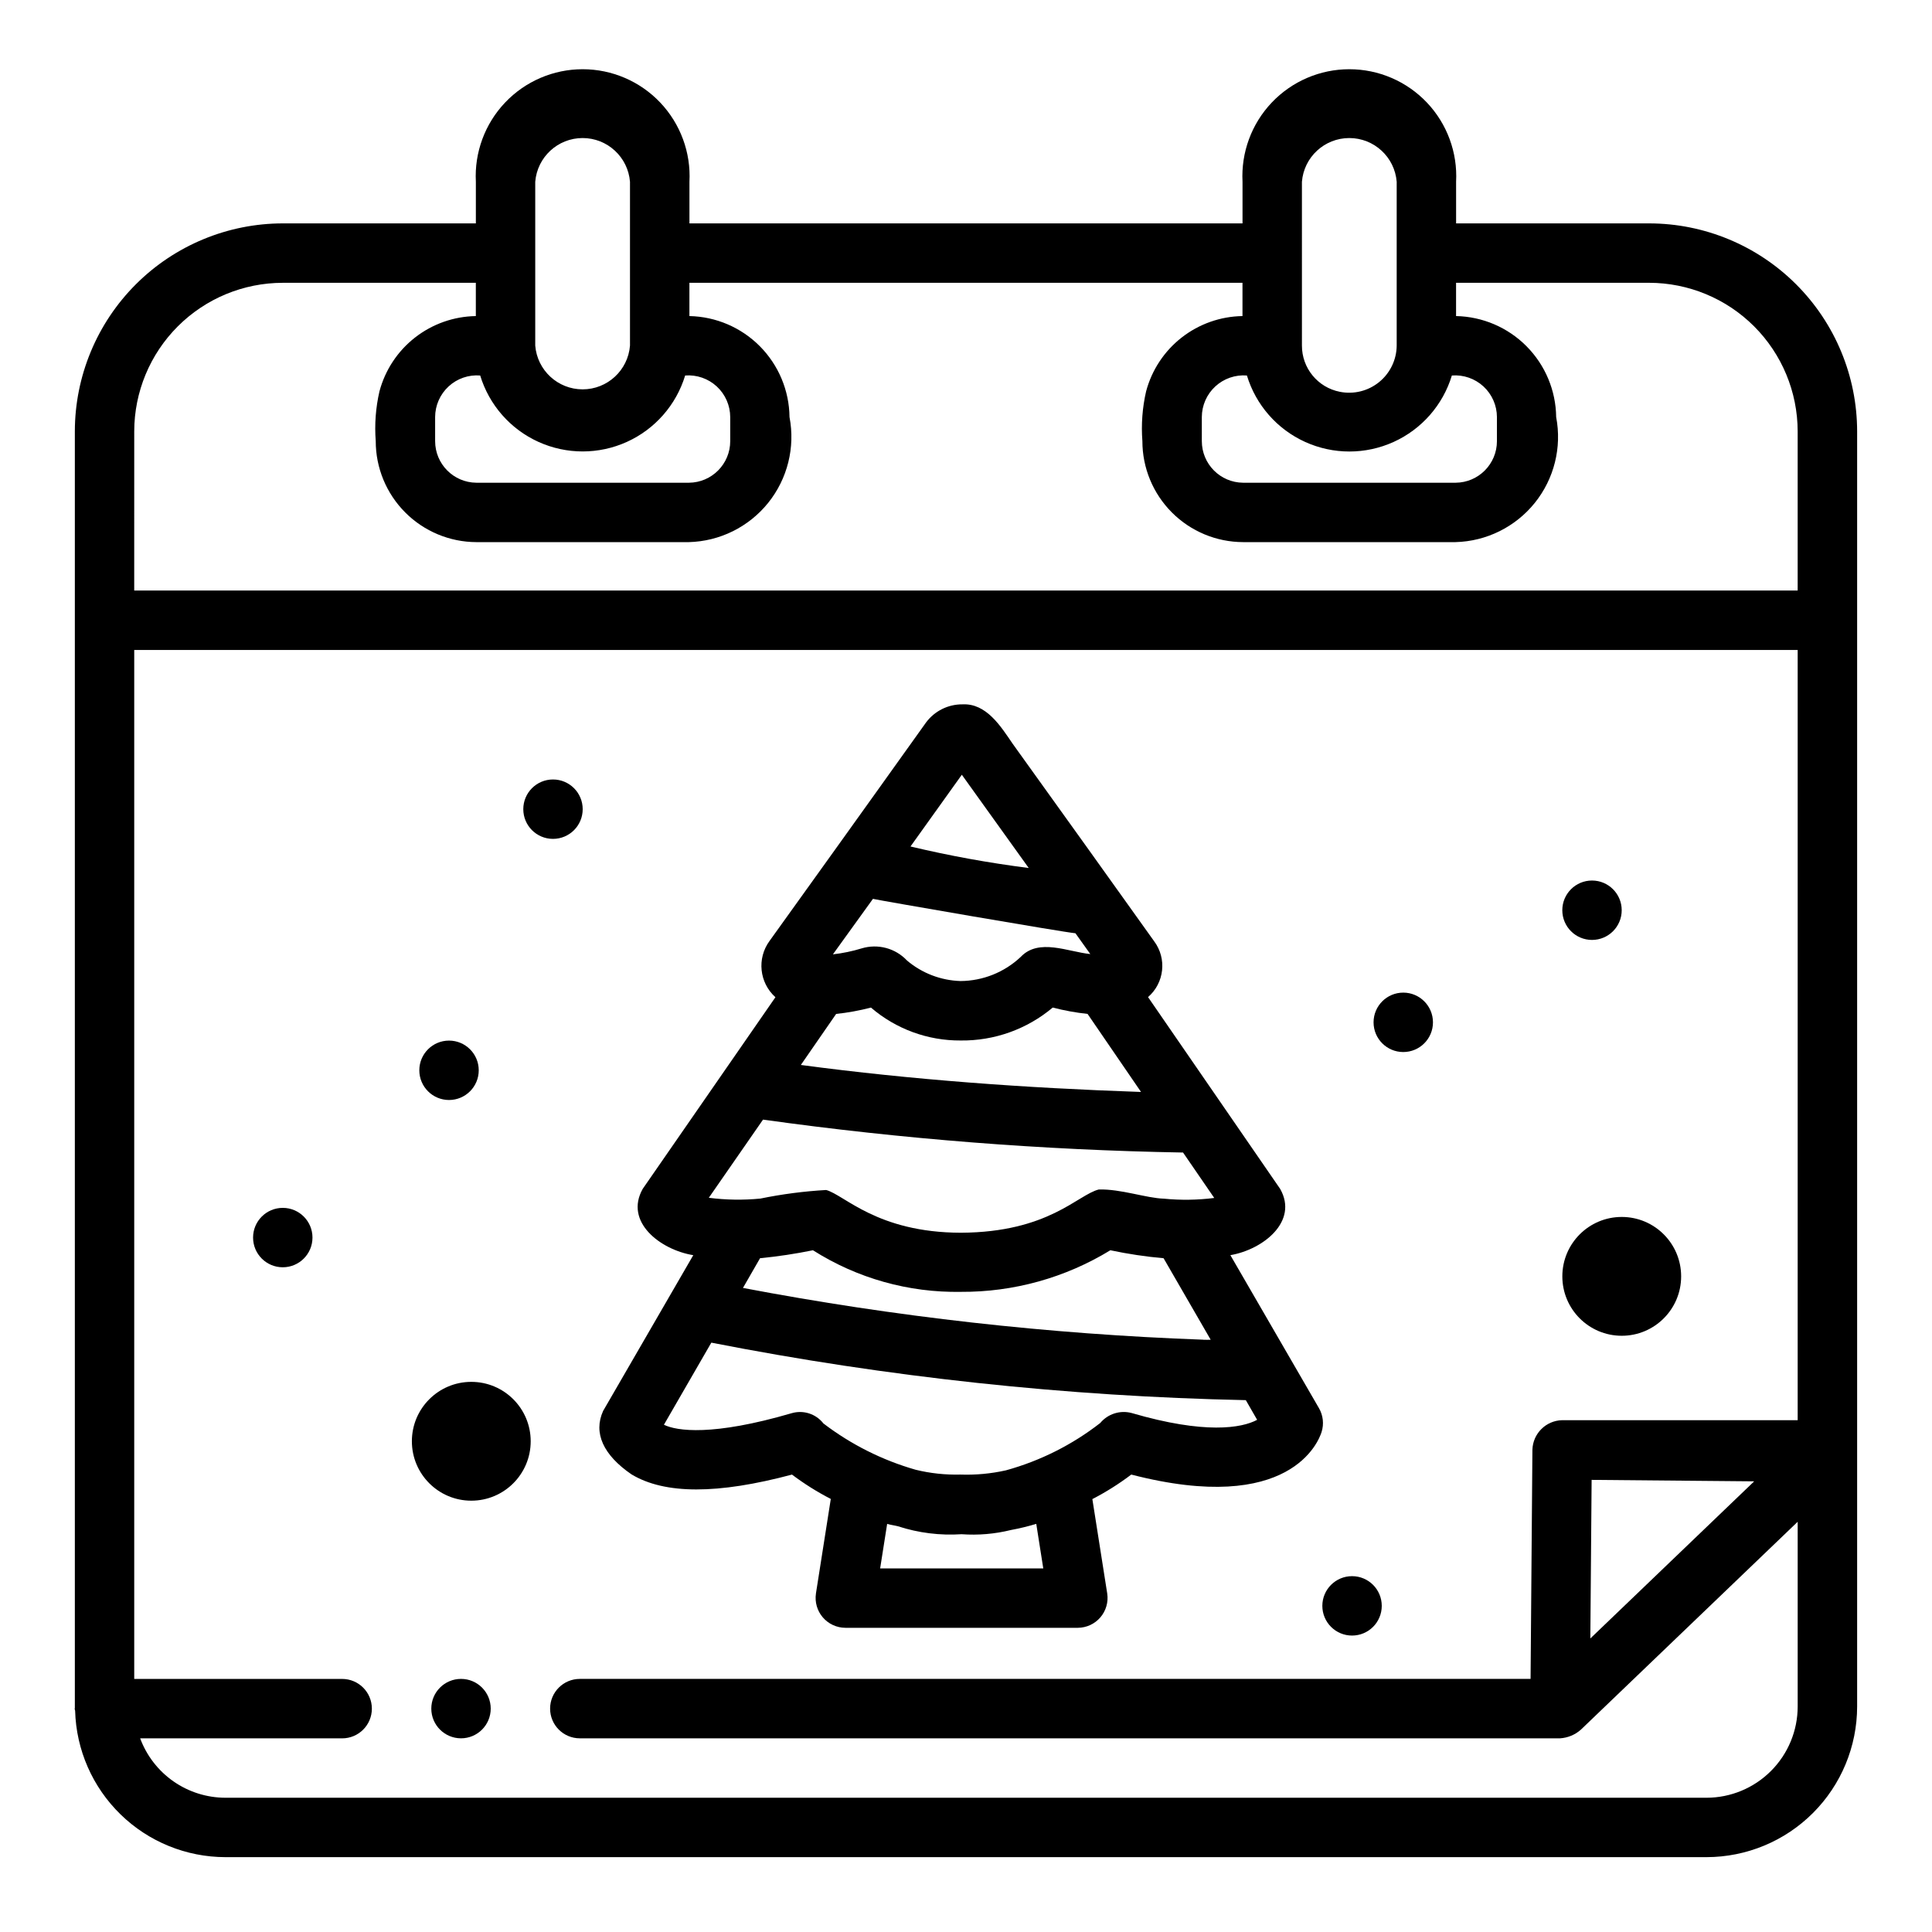 <?xml version="1.0" encoding="UTF-8"?>
<!-- Uploaded to: ICON Repo, www.svgrepo.com, Generator: ICON Repo Mixer Tools -->
<svg fill="#000000" width="800px" height="800px" version="1.1" viewBox="144 144 512 512" xmlns="http://www.w3.org/2000/svg">
 <g>
  <path d="m581.05 203.2h-51.168v-11.023c0.41-7.762-2.387-15.355-7.738-20.996-5.352-5.641-12.785-8.836-20.562-8.836-7.773 0-15.207 3.195-20.559 8.836-5.352 5.641-8.148 13.234-7.742 20.996v11.023h-146.57v-11.023c0.41-7.762-2.391-15.355-7.742-20.996-5.352-5.641-12.785-8.836-20.559-8.836-7.773 0-15.211 3.195-20.559 8.836-5.352 5.641-8.152 13.234-7.742 20.996v11.023h-51.168c-14.609 0.016-28.613 5.828-38.945 16.156-10.332 10.332-16.141 24.336-16.16 38.945v338.32c-0.094 0.25 0 0.48 0.07 0.73l0.004 0.004c0.281 10.379 4.602 20.242 12.043 27.488 7.438 7.25 17.41 11.309 27.797 11.32h392.5c10.578-0.012 20.727-4.219 28.207-11.703 7.484-7.481 11.691-17.629 11.703-28.207v-337.95c-0.02-14.609-5.828-28.613-16.16-38.945-10.328-10.328-24.336-16.141-38.945-16.156zm-15.594 375.01 0.34-42.027 43.082 0.387zm-102.96-323.68c0.008-3.086 1.301-6.027 3.566-8.117 2.269-2.094 5.305-3.144 8.383-2.902 2.371 7.82 8 14.242 15.445 17.613 7.441 3.375 15.98 3.375 23.426 0 7.445-3.371 13.074-9.793 15.445-17.613 3.074-0.238 6.109 0.812 8.375 2.902 2.266 2.094 3.559 5.035 3.566 8.117v6.375c0 6.059-4.887 10.98-10.941 11.023h-56.324c-6.059-0.043-10.941-4.965-10.941-11.023zm26.527-62.348c0.52-6.547 5.984-11.598 12.555-11.598 6.57 0 12.039 5.051 12.559 11.598v43.398c-0.031 3.758-1.738 7.305-4.652 9.672-2.914 2.371-6.734 3.316-10.418 2.578-5.848-1.148-10.062-6.285-10.043-12.25zm-229.71 62.348c0.008-3.086 1.301-6.027 3.566-8.117 2.266-2.094 5.301-3.144 8.375-2.902 2.379 7.816 8.008 14.23 15.449 17.598 7.445 3.371 15.977 3.371 23.422 0 7.441-3.367 13.07-9.781 15.449-17.598 3.074-0.238 6.109 0.812 8.375 2.902 2.266 2.094 3.559 5.035 3.566 8.117v6.375c0 6.059-4.887 10.98-10.941 11.023h-56.32c-6.055-0.043-10.941-4.965-10.941-11.023zm26.531-62.348c0.52-6.547 5.984-11.598 12.555-11.598 6.57 0 12.035 5.051 12.555 11.598v43.398c-0.52 6.551-5.984 11.602-12.555 11.602-6.57 0-12.035-5.051-12.555-11.602zm-106.27 66.125c0.012-10.434 4.164-20.438 11.543-27.816s17.383-11.531 27.816-11.543h51.168v8.816c-5.848 0.09-11.512 2.09-16.121 5.691-4.609 3.602-7.918 8.609-9.422 14.266-0.992 4.32-1.324 8.766-0.984 13.184 0 7.086 2.809 13.883 7.812 18.898 5 5.019 11.789 7.848 18.871 7.867h56.285c8.191-0.207 15.879-4.008 21.02-10.391 5.137-6.383 7.211-14.703 5.668-22.75-0.078-7.031-2.894-13.758-7.844-18.754-4.953-4.996-11.652-7.867-18.684-8.012v-8.816h146.57v8.816c-5.848 0.09-11.508 2.09-16.121 5.691-4.609 3.602-7.918 8.609-9.422 14.266-0.992 4.32-1.324 8.766-0.984 13.184 0 7.086 2.809 13.883 7.812 18.898 5 5.019 11.789 7.848 18.875 7.867h56.285c8.191-0.207 15.875-4.008 21.016-10.391 5.137-6.383 7.211-14.703 5.668-22.75-0.078-7.031-2.891-13.758-7.844-18.754-4.949-4.996-11.652-7.867-18.684-8.012v-8.816h51.168c10.434 0.012 20.441 4.164 27.82 11.543 7.375 7.379 11.527 17.383 11.539 27.816v42.195h-440.83zm440.83 337.95c-0.004 6.406-2.555 12.551-7.086 17.078-4.527 4.531-10.672 7.082-17.078 7.086h-392.5c-4.922-0.008-9.727-1.52-13.762-4.332-4.039-2.816-7.121-6.797-8.832-11.41h53.531c4.348 0 7.871-3.523 7.871-7.871 0-4.348-3.523-7.875-7.871-7.875h-55.105v-272.69h440.83v204.12h-62.426c-4.277 0.105-7.731 3.531-7.871 7.809l-0.488 60.754h-251.96c-4.348 0-7.875 3.527-7.875 7.875 0 4.348 3.527 7.871 7.875 7.871h259.77c2.043-0.125 3.981-0.93 5.512-2.285l57.465-55.105z"/>
  <path d="m573.77 385.22c0 4.348-3.523 7.871-7.871 7.871s-7.871-3.523-7.871-7.871 3.523-7.871 7.871-7.871 7.871 3.523 7.871 7.871"/>
  <path d="m510.18 569.57c0 4.348-3.523 7.871-7.871 7.871s-7.875-3.523-7.875-7.871c0-4.348 3.527-7.871 7.875-7.871s7.871 3.523 7.871 7.871"/>
  <path d="m589.52 482.25c0 8.695-7.047 15.742-15.742 15.742-8.695 0-15.742-7.047-15.742-15.742 0-8.695 7.047-15.746 15.742-15.746 8.695 0 15.742 7.051 15.742 15.746"/>
  <path d="m523.75 414.93c0 4.348-3.523 7.871-7.871 7.871-4.348 0-7.871-3.523-7.871-7.871s3.523-7.875 7.871-7.875c4.348 0 7.871 3.527 7.871 7.875"/>
  <path d="m284.64 525.95c0 8.695-7.047 15.746-15.742 15.746-8.695 0-15.746-7.051-15.746-15.746 0-8.695 7.051-15.742 15.746-15.742 8.695 0 15.742 7.047 15.742 15.742"/>
  <path d="m270.87 427.64c0 4.348-3.527 7.871-7.875 7.871-4.348 0-7.871-3.523-7.871-7.871 0-4.348 3.523-7.871 7.871-7.871 4.348 0 7.875 3.523 7.875 7.871"/>
  <path d="m226.81 471.97c0 4.348-3.523 7.871-7.871 7.871s-7.871-3.523-7.871-7.871 3.523-7.871 7.871-7.871 7.871 3.523 7.871 7.871"/>
  <path d="m298.42 358.44c0 4.348-3.523 7.871-7.871 7.871s-7.871-3.523-7.871-7.871 3.523-7.871 7.871-7.871 7.871 3.523 7.871 7.871"/>
  <path d="m311.38 534.74c8.824 5.289 22.758 5.305 42.508 0.039v0.004c3.238 2.438 6.68 4.598 10.281 6.453l-3.938 25.059h0.004c-0.34 2.269 0.32 4.574 1.812 6.32 1.492 1.742 3.668 2.754 5.965 2.769h61.637c2.297-0.016 4.473-1.027 5.965-2.769 1.492-1.746 2.152-4.051 1.812-6.32l-3.938-25.016v-0.004c3.617-1.867 7.066-4.043 10.312-6.5 42.227 10.91 49.703-8.926 50.438-11.297 0.66-2.106 0.406-4.391-0.699-6.301l-23.477-40.547c8.66-1.48 18.105-8.926 13.188-17.57l-35.008-50.82c4.328-3.746 5.039-10.191 1.629-14.785-11.5-16.121-24.27-33.938-37.543-52.41-3.086-4.519-6.934-10.73-13.281-10.383l0.004-0.004c-3.777-0.023-7.344 1.742-9.613 4.766-6.25 8.738-21.137 29.582-23.766 33.219l-17.75 24.734c-3.375 4.633-2.695 11.066 1.574 14.895l-35.156 50.766c-4.961 8.738 4.613 16.16 13.383 17.594l-23.891 41.281c-2.641 5.816 0.012 11.664 7.547 16.828zm107.24 13.098 1.859 11.809-43.234 0.004 1.859-11.809c0.961 0.293 1.914 0.387 2.875 0.637h-0.004c5.434 1.766 11.156 2.481 16.859 2.102 4.394 0.316 8.809-0.059 13.086-1.117 2.258-0.418 4.496-0.961 6.699-1.621zm44.297-48.805h-0.004c-40.961-1.477-81.75-6.066-122.02-13.719l4.527-7.871c4.707-0.461 9.387-1.168 14.02-2.113 11.707 7.43 25.332 11.262 39.195 11.023 13.977 0.086 27.695-3.731 39.621-11.023 4.652 0.988 9.363 1.695 14.105 2.113l12.484 21.602c-0.652 0.027-1.273 0.027-1.938 0.004zm-16.73-65.66c-30.262-1.031-60.496-3.211-89.953-7.148l9.352-13.523c3.113-0.332 6.195-0.895 9.227-1.684 6.609 5.684 15.055 8.781 23.773 8.723 8.918 0.109 17.578-2.992 24.402-8.73 3.031 0.789 6.113 1.352 9.227 1.684l14.168 20.68zm-70.848-51.168c1.574 0.387 50.734 8.887 53.664 9.117l3.938 5.512c-5.856-0.566-13.68-4.32-18.469 0.789v-0.004c-4.316 4.055-10 6.328-15.918 6.367-5.199-0.156-10.195-2.066-14.172-5.422-3.074-3.285-7.746-4.535-12.051-3.227-2.477 0.758-5.019 1.285-7.598 1.574zm23.555-32.891c5.195 7.234 11.691 16.281 17.727 24.711-10.539-1.336-20.996-3.238-31.332-5.699zm-52.684 91.395c36.895 5.156 74.066 8.07 111.31 8.723l8.266 12.035v0.004c-4.426 0.562-8.898 0.625-13.336 0.188-4.644-0.133-11.414-2.598-17.262-2.434-5.644 1.41-13.266 11.344-36.551 11.461-22.223-0.055-30.797-10.004-35.707-11.328v0.004c-5.859 0.332-11.684 1.094-17.43 2.273-4.547 0.441-9.129 0.371-13.656-0.211zm-13.699 59.102 0.004 0.004c46.688 9.145 94.078 14.242 141.64 15.238l3 5.211c-4.102 2.219-13.887 3.856-33.227-1.793-3.066-0.828-6.332 0.207-8.363 2.644-7.426 5.781-15.918 10.043-24.992 12.539-3.957 0.887-8.008 1.262-12.059 1.121-3.992 0.102-7.977-0.328-11.855-1.277-8.84-2.531-17.133-6.695-24.445-12.273-1.98-2.543-5.316-3.621-8.414-2.715-20.98 6.133-30.441 4.723-33.852 3.062z"/>
  <path d="m258.3 596.8c0 4.348 3.527 7.871 7.875 7.871 4.348 0 7.871-3.523 7.871-7.871 0-4.348-3.523-7.875-7.871-7.875-4.348 0-7.875 3.527-7.875 7.875z"/>
 </g>
</svg>